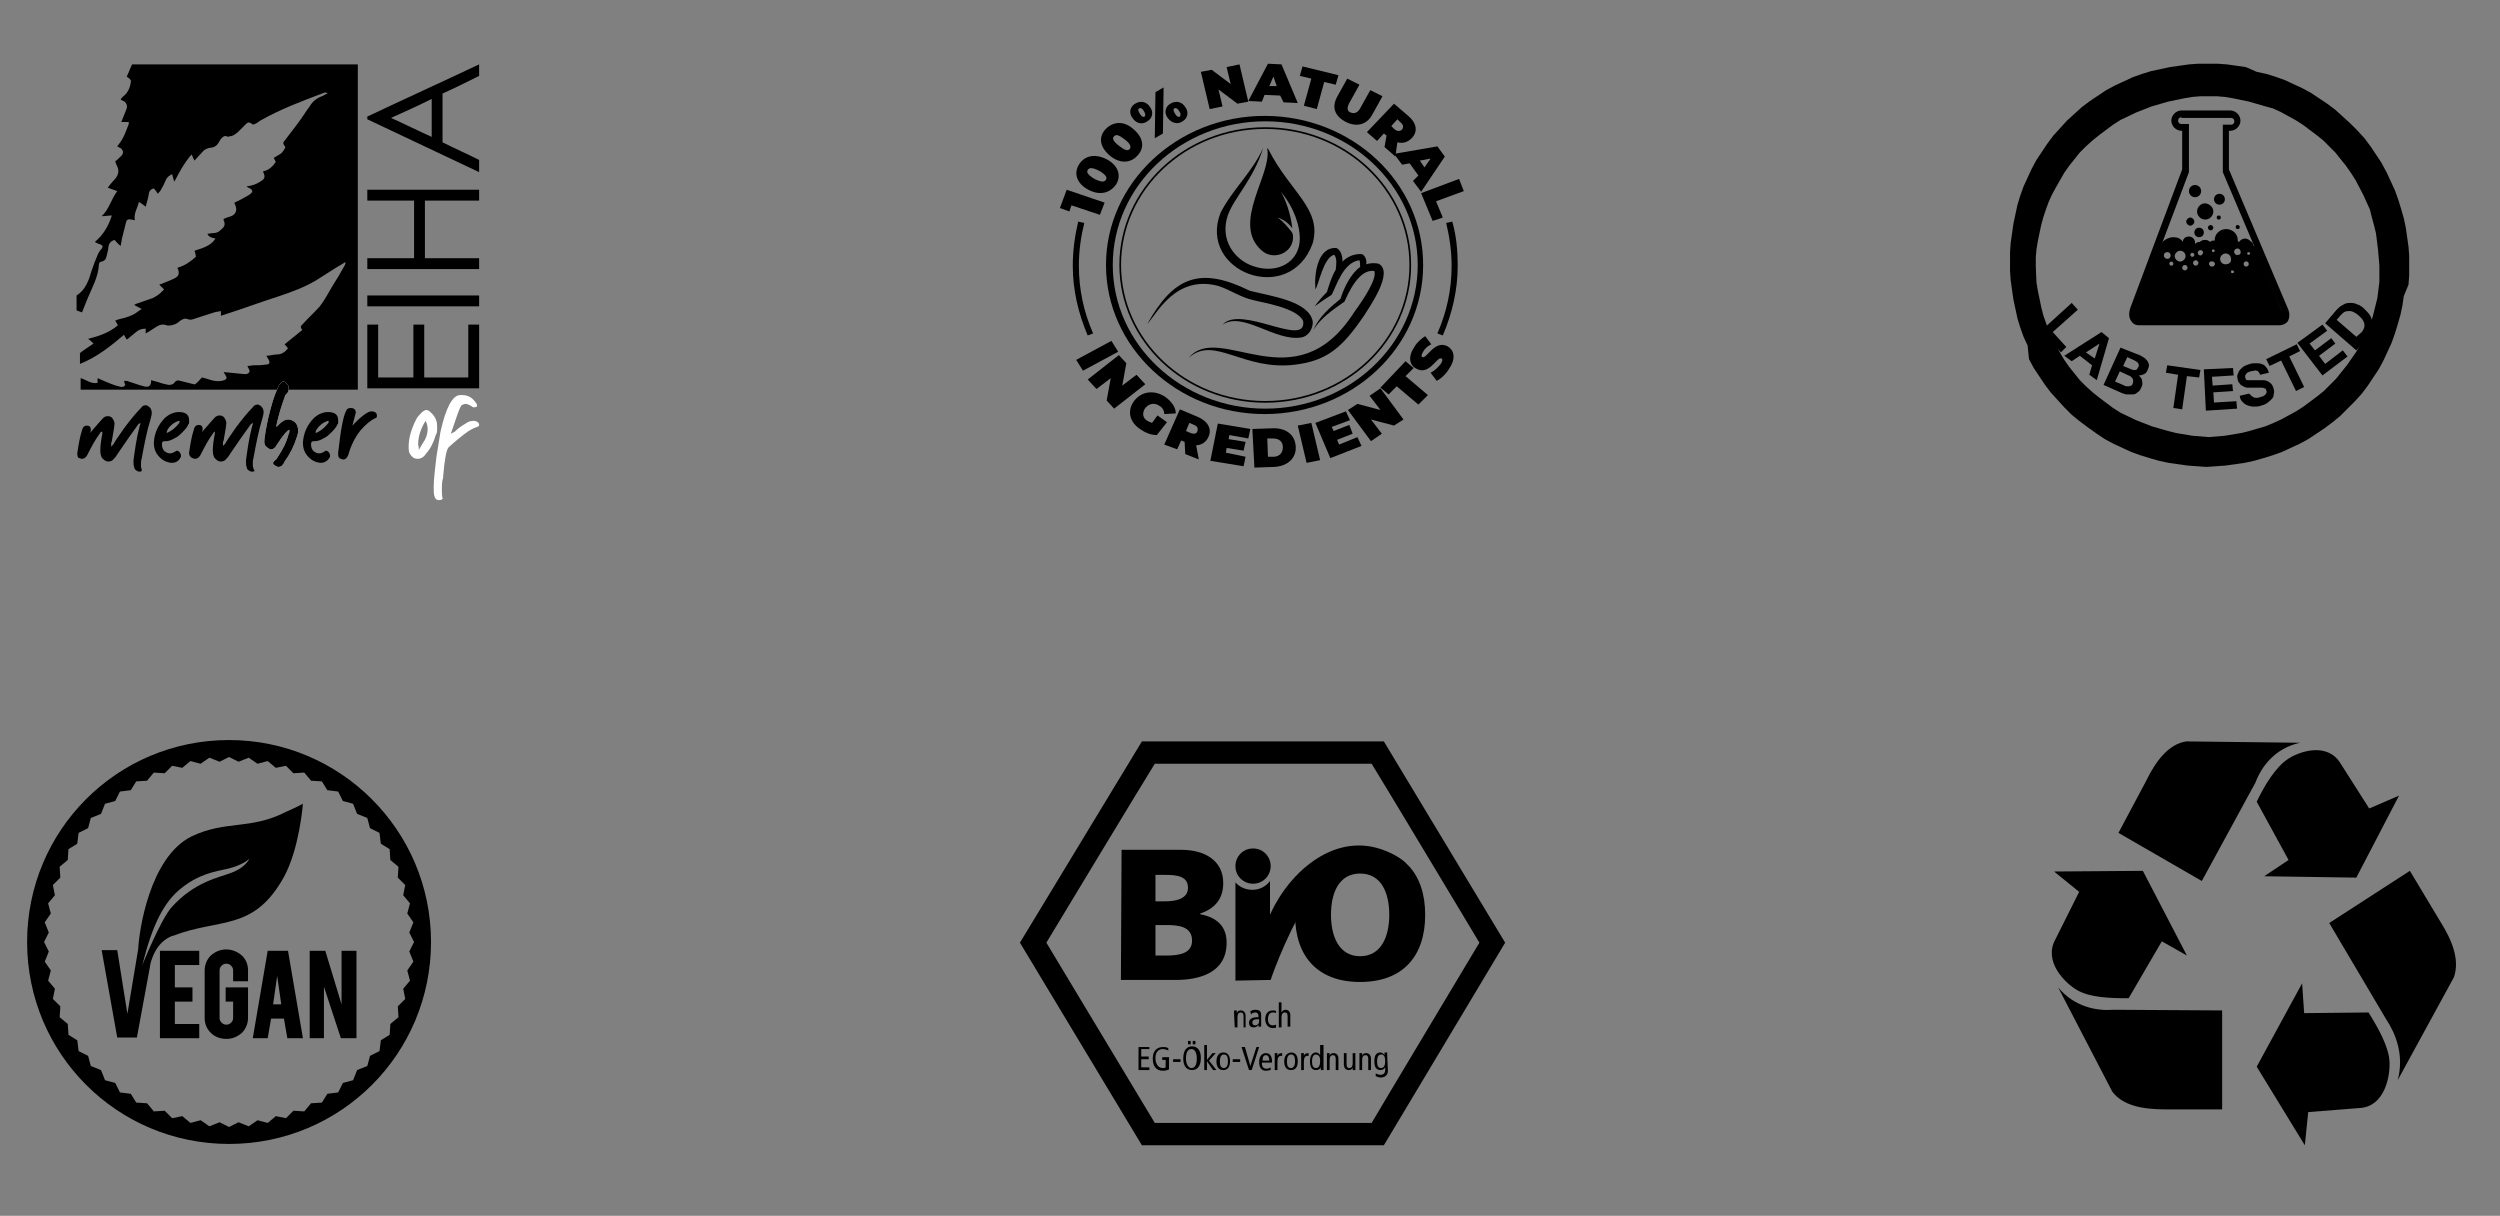<?xml version="1.0" encoding="utf-8"?>
<!-- Generator: Adobe Illustrator 25.0.0, SVG Export Plug-In . SVG Version: 6.00 Build 0)  -->
<svg version="1.1" id="Calque_1" xmlns="http://www.w3.org/2000/svg" xmlns:xlink="http://www.w3.org/1999/xlink" x="0px" y="0px"
	 viewBox="0 0 368.9 179.4" style="enable-background:new 0 0 368.9 179.4;" xml:space="preserve">
<rect x="0" y="0" width="368.9" height="179.4" fill="#808080" stroke="none"/>
<style type="text/css">
	.st0{fill-rule:evenodd;clip-rule:evenodd;}
	.st1{fill:none;}
	.st2{fill:#FFFFFF;}
	.st3{fill:none;stroke:#000000;stroke-width:0.25;stroke-miterlimit:10;}
</style>
<g>
	<path d="M168.5,109.4l-18,29.7l18,29.9h35.7l17.9-29.9l-17.9-29.7H168.5 M202.4,112.7c0.9,1.4,15,24.9,15.9,26.4
		c-0.9,1.5-15.1,25.2-15.9,26.6c-1.7,0-30.3,0-32,0c-0.9-1.5-15.1-25.1-16-26.6c0.9-1.5,15.1-25,16-26.4
		C172,112.7,200.7,112.7,202.4,112.7z"/>
	<path d="M170.5,136.5h1.6c1.8,0,3.8,0.2,3.8,2.3c0,1.9-1.9,2.2-3.8,2.2h-1.6V136.5 M165.4,144.6h8.1c3.4,0,7.5-1,7.5-5.5
		c0-2.3-1.3-3.7-3.9-4.2v-0.1c2.1-0.7,3.4-2.1,3.4-4.5c0-3.3-2.7-4.9-6.2-4.9h-8.8L165.4,144.6L165.4,144.6z M170.5,129.1h1.5
		c1.7,0,3.3,0.2,3.3,1.9c0,1.6-1.7,2-3.4,2h-1.4V129.1z"/>
	<path d="M196.4,135c0-3.3,1.2-6.1,4.3-6.1s4.3,2.8,4.3,6.1c0,3.2-1.2,6.1-4.3,6.1C197.6,141.1,196.4,138.2,196.4,135 M191.1,135
		c0,6.1,3.3,9.9,9.6,9.9s9.6-3.8,9.6-9.9s-3.3-9.9-9.6-9.9S191.1,128.9,191.1,135z"/>
	<path class="st0" d="M187.5,127.8c0,1.4-1.1,2.6-2.6,2.6c-1.4,0-2.6-1.1-2.6-2.6c0-1.4,1.1-2.6,2.6-2.6S187.5,126.4,187.5,127.8"/>
	<path class="st0" d="M187.5,144.6c0.2-0.7,3.2-9,6.5-13c3-3.6,7.7-8,13.5-4.2c0,0-5.5-5.2-12.7-1c-4.6,2.7-6.9,7.4-7.4,8.6v-5
		c-0.6,0.8-1.5,1.3-2.6,1.3c-1,0-1.9-0.4-2.5-1.1v14.5L187.5,144.6"/>
	<path d="M182.1,149.6c0-0.2,0-0.4,0-0.5h0.4v0.4l0,0c0.1-0.3,0.3-0.4,0.6-0.4c0.4,0,0.7,0.3,0.7,0.8v1.7h-0.3V150
		c0-0.4-0.1-0.6-0.4-0.6c-0.3,0-0.5,0.2-0.5,0.7v1.5h-0.4L182.1,149.6"/>
	<path d="M185.8,150.7c0,0.3-0.2,0.6-0.6,0.6c-0.3,0-0.4-0.2-0.4-0.4c0-0.3,0.2-0.5,0.7-0.5c0.1,0,0.2,0,0.3,0V150.7 M184.6,149.7
		c0.1-0.2,0.4-0.3,0.6-0.3c0.2,0,0.3,0,0.4,0.2c0.1,0.1,0.1,0.2,0.1,0.4v0.1h-0.2c-0.9,0-1.2,0.4-1.2,0.8c0,0.5,0.3,0.7,0.7,0.7
		s0.6-0.2,0.7-0.4l0,0v0.3h0.4c0-0.1,0-0.2,0-0.4v-1.3c0-0.4-0.1-0.5-0.2-0.6c-0.1-0.1-0.3-0.2-0.7-0.2c-0.2,0-0.5,0.1-0.7,0.2
		L184.6,149.7z"/>
	<path d="M188.3,149.5c-0.1-0.1-0.3-0.1-0.5-0.1c-0.4,0-0.7,0.3-0.7,1c0,0.6,0.3,0.9,0.7,0.9c0.2,0,0.4-0.1,0.5-0.1v0.4
		c-0.1,0.1-0.3,0.1-0.5,0.1c-0.7,0-1.1-0.6-1.1-1.3c0-0.8,0.4-1.3,1.1-1.3c0.2,0,0.4,0,0.5,0.1V149.5"/>
	<path d="M188.7,147.9h0.4v1.5l0,0c0.1-0.2,0.3-0.4,0.6-0.4c0.4,0,0.7,0.3,0.7,0.8v1.7H190V150c0-0.4-0.1-0.6-0.4-0.6
		c-0.3,0-0.5,0.2-0.5,0.7v1.5h-0.4L188.7,147.9"/>
	<polyline points="168,154.5 169.6,154.5 169.6,154.8 168.4,154.8 168.4,155.9 169.5,155.9 169.5,156.3 168.4,156.3 168.4,157.5 
		169.6,157.5 169.6,157.9 168,157.9 168,154.5 	"/>
	<path d="M172.5,157.8c-0.2,0.1-0.5,0.2-0.9,0.2c-1.1,0-1.5-0.8-1.5-1.8c0-1.1,0.6-1.7,1.5-1.7c0.3,0,0.6,0,0.8,0.2v0.3
		c-0.3-0.1-0.6-0.2-0.8-0.2c-0.6,0-1.1,0.4-1.1,1.3c0,0.9,0.4,1.5,1.1,1.5c0.1,0,0.3,0,0.4-0.1v-1.1h-0.5V156h1V157.8"/>
	<rect x="173.1" y="156.3" width="1.1" height="0.4"/>
	<path d="M176,154.1h0.4v-0.5H176V154.1z M175.3,154.1h0.4v-0.5h-0.4V154.1z M174.6,156.2c0,1.1,0.5,1.7,1.3,1.7s1.3-0.6,1.3-1.8
		c0-1.1-0.5-1.7-1.3-1.7S174.6,155,174.6,156.2z M175,156.2c0-1.1,0.4-1.4,0.8-1.4c0.6,0,0.8,0.7,0.8,1.4c0,1.1-0.4,1.4-0.8,1.4
		C175.3,157.6,175,156.9,175,156.2z"/>
	<polyline points="178.9,155.4 179.4,155.4 178.4,156.5 179.5,157.9 179,157.9 178.1,156.6 178.1,156.6 178.1,157.9 177.7,157.9 
		177.7,154.2 178.1,154.2 178.1,156.4 178.9,155.4 	"/>
	<path d="M180,156.6c0-0.6,0.2-1,0.6-1s0.6,0.3,0.6,1c0,0.6-0.2,1-0.6,1S180,157.3,180,156.6 M179.5,156.6c0,0.8,0.3,1.3,1,1.3
		s1-0.5,1-1.3c0-0.8-0.3-1.3-1-1.3S179.5,155.9,179.5,156.6z"/>
	<rect x="181.9" y="156.3" width="1.1" height="0.4"/>
	<polyline points="183.2,154.5 183.7,154.5 184.5,157.3 184.5,157.3 185.4,154.5 185.8,154.5 184.7,157.9 184.3,157.9 183.2,154.5 	
		"/>
	<path d="M186.3,156.5c0-0.6,0.2-0.8,0.5-0.8s0.5,0.3,0.5,0.8H186.3 M187.7,156.8v-0.2c0-0.7-0.3-1.2-0.9-1.2c-0.6,0-1,0.5-1,1.3
		s0.3,1.3,1,1.3c0.3,0,0.5-0.1,0.7-0.1v-0.4c-0.1,0.1-0.4,0.2-0.6,0.2c-0.5,0-0.7-0.3-0.7-0.9C186.2,156.8,187.7,156.8,187.7,156.8z
		"/>
	<path d="M188.1,155.9c0-0.2,0-0.4,0-0.5h0.4v0.4l0,0c0.1-0.3,0.3-0.4,0.7-0.4v0.4c0,0-0.1,0-0.2,0c-0.3,0-0.5,0.3-0.5,0.8v1.3h-0.4
		V155.9"/>
	<path d="M189.9,156.6c0-0.6,0.2-1,0.6-1s0.6,0.3,0.6,1c0,0.6-0.2,1-0.6,1S189.9,157.3,189.9,156.6 M189.5,156.6
		c0,0.8,0.3,1.3,1,1.3s1-0.5,1-1.3c0-0.8-0.3-1.3-1-1.3C189.8,155.4,189.5,155.9,189.5,156.6z"/>
	<path d="M192,155.9c0-0.2,0-0.4,0-0.5h0.4v0.4l0,0c0.1-0.3,0.3-0.4,0.7-0.4v0.4c0,0-0.1,0-0.2,0c-0.3,0-0.5,0.3-0.5,0.8v1.3H192
		V155.9"/>
	<path d="M194.8,156.6c0,0.6-0.2,1-0.6,1c-0.4,0-0.6-0.3-0.6-1c0-0.6,0.2-1,0.6-1C194.7,155.7,194.8,156,194.8,156.6 M195.2,154.2
		h-0.4v1.5l0,0c-0.2-0.3-0.4-0.4-0.6-0.4c-0.5,0-0.9,0.4-0.9,1.3c0,0.9,0.3,1.3,0.9,1.3c0.4,0,0.6-0.2,0.7-0.4l0,0v0.4h0.4
		c0-0.2,0-0.3,0-0.5v-3.2C195.3,154.2,195.2,154.2,195.2,154.2z"/>
	<path d="M195.8,155.9c0-0.2,0-0.4,0-0.5h0.4v0.4l0,0c0.1-0.3,0.3-0.4,0.6-0.4c0.4,0,0.7,0.3,0.7,0.8v1.7h-0.4v-1.6
		c0-0.4-0.1-0.6-0.4-0.6c-0.3,0-0.5,0.2-0.5,0.7v1.5h-0.4L195.8,155.9"/>
	<path d="M200,157.4c0,0.2,0,0.4,0,0.5h-0.4v-0.4l0,0c-0.1,0.3-0.3,0.4-0.6,0.4c-0.4,0-0.7-0.3-0.7-0.8v-1.7h0.4v1.6
		c0,0.4,0.1,0.6,0.4,0.6c0.3,0,0.5-0.2,0.5-0.7v-1.5h0.4L200,157.4"/>
	<path d="M200.6,155.9c0-0.2,0-0.4,0-0.5h0.4v0.4l0,0c0.1-0.3,0.3-0.4,0.6-0.4c0.4,0,0.7,0.3,0.7,0.8v1.7h-0.4v-1.6
		c0-0.4-0.1-0.6-0.4-0.6c-0.3,0-0.5,0.2-0.5,0.7v1.5h-0.4L200.6,155.9"/>
	<path d="M203.2,156.6c0-0.6,0.2-1,0.6-1c0.4,0,0.6,0.3,0.6,1c0,0.6-0.2,1-0.6,1S203.2,157.3,203.2,156.6 M204.7,155.8
		c0-0.2,0-0.3,0-0.5h-0.4v0.4l0,0c-0.1-0.2-0.4-0.4-0.6-0.4c-0.6,0-0.9,0.4-0.9,1.3c0,0.9,0.3,1.3,0.9,1.3c0.3,0,0.5-0.1,0.7-0.4
		l0,0v0.4c0,0.4-0.2,0.7-0.7,0.7c-0.2,0-0.5-0.1-0.7-0.2v0.4c0.2,0.1,0.5,0.2,0.7,0.2c0.6,0,1.1-0.3,1.1-1L204.7,155.8L204.7,155.8z
		"/>
</g>
<g>
	<g>
		<path d="M39.5,140.3l-2.2,12.9h2.2l0.5-2.9h1.9l0.5,2.9h2.3l-2.2-12.9C42.5,140.3,39.5,140.3,39.5,140.3z M40.3,148.2l0.6-4.2
			l0.6,4.2H40.3z"/>
		<path d="M28.3,123.4c-6.3,3.1-7.8,14.2-7.9,16.6l-1.6,9.6l-1.5-9.4H15l2.3,12.9h2.9l1.9-10.3l0,0l0.1-0.6c0.3-1.1,1-3.2,3.2-4.1
			c0,0,0,0,0.1,0l0,0c7-2.7,11.9-0.6,16.4-8.7c2.3-4.2,2.8-10.8,2.8-10.8s-0.7,0.4-2.5,1.2C36.9,122.5,33.4,121,28.3,123.4z
			 M34.1,128.8c-1.8,0.7-5.4,1.3-8.8,5.1c-1.6,1.8-4.3,8.5-4.3,8.5c1.5-6,3.2-9.3,5.7-11.3c3.2-2.6,6.2-2.6,7.6-3.1
			c1.9-0.6,2.5-1.3,2.5-1.3S36.3,128,34.1,128.8z"/>
		<path d="M33.4,140.1c-0.9,0-1.6,0.3-2.3,0.9c-0.6,0.6-0.9,1.4-0.9,2.2v7c0,0.9,0.3,1.6,0.9,2.2c0.6,0.6,1.4,0.9,2.3,0.9
			s1.6-0.3,2.3-0.9c0.6-0.6,0.9-1.4,0.9-2.2v-4.5h-3.3v2.1h1.1v2.4c0,0.3-0.1,0.5-0.3,0.7c-0.2,0.2-0.4,0.3-0.7,0.3
			c-0.3,0-0.5-0.1-0.7-0.3c-0.2-0.2-0.3-0.4-0.3-0.7v-7c0-0.3,0.1-0.5,0.3-0.7c0.2-0.2,0.4-0.3,0.7-0.3c0.3,0,0.5,0.1,0.7,0.3
			s0.3,0.4,0.3,0.7v1.6h2.2v-1.6c0-0.9-0.3-1.6-0.9-2.2C35,140.4,34.2,140.1,33.4,140.1z"/>
		<path d="M33.8,109.2C17.3,109.2,4,122.5,4,139s13.3,29.8,29.8,29.8s29.8-13.3,29.8-29.8S50.2,109.2,33.8,109.2z M60.5,144.7
			l-1,1.2l0.3,1.5l-1.1,1.1l0.1,1.6l-1.2,1l-0.1,1.6l-1.3,0.8l-0.2,1.6l-1.4,0.7l-0.4,1.5l-1.5,0.6l-0.6,1.5l-1.5,0.4l-0.7,1.4
			l-1.6,0.2l-0.8,1.3l-1.6,0.1l-1,1.2l-1.6-0.1l-1.1,1.1l-1.5-0.3l-1.2,1l-1.5-0.4l-1.3,0.9l-1.5-0.6l-1.4,0.7l-1.4-0.7l-1.5,0.6
			l-1.3-0.9l-1.5,0.4l-1.2-1l-1.5,0.3l-1.1-1.1l-1.6,0.1l-1-1.2l-1.6-0.1l-0.8-1.3l-1.6-0.2l-0.7-1.4l-1.5-0.4l-0.6-1.5l-1.5-0.6
			l-0.4-1.5l-1.4-0.7l-0.2-1.6l-1.3-0.8l-0.1-1.6l-1.2-1l0.1-1.6l-1.1-1.1l0.3-1.5l-1-1.2l0.4-1.5l-0.9-1.3l0.6-1.5L6.5,139l0.7-1.4
			l-0.6-1.5l0.9-1.3l-0.4-1.5l1-1.2l-0.3-1.5l1.1-1.1l-0.1-1.6l1.2-1l0.1-1.6l1.3-0.8l0.2-1.6l1.4-0.7l0.4-1.5l1.5-0.6l0.6-1.5
			l1.5-0.4l0.7-1.4l1.6-0.2l0.8-1.3l1.6-0.1l1-1.2l1.6,0.1l1.1-1.1l1.5,0.3l1.2-1l1.5,0.4l1.3-0.9l1.5,0.6l1.4-0.7l1.4,0.7l1.5-0.6
			l1.3,0.9l1.5-0.4l1.2,1l1.5-0.3l1.1,1.1l1.6-0.1l1,1.2l1.6,0.1l0.8,1.3l1.6,0.2l0.7,1.4l1.5,0.4l0.6,1.5l1.5,0.6l0.4,1.5l1.4,0.7
			l0.2,1.6l1.3,0.8l0.1,1.6l1.2,1l-0.1,1.6l1.1,1.1l-0.3,1.5l1,1.2l-0.4,1.5l0.9,1.3l-0.6,1.5l0.7,1.4l-0.7,1.4l0.6,1.5l-0.9,1.3
			L60.5,144.7z"/>
		<polygon points="23.6,153.2 29.4,153.2 29.4,151.1 25.8,151.1 25.8,147.8 28.4,147.8 28.4,145.7 25.8,145.7 25.8,142.4 
			29.4,142.4 29.4,140.3 23.6,140.3 		"/>
		<polygon points="50.4,148.2 48,140.3 45.7,140.3 45.7,153.2 47.8,153.2 47.8,145.6 50.3,153.2 52.6,153.2 52.6,140.3 50.4,140.3 
					"/>
	</g>
</g>
<g>
	<rect x="9.1" y="7.2" class="st1" width="64" height="67"/>
	<path d="M19.5,9.5c-0.3,0.6-0.5,1.2-0.8,1.8c0.1,0.1,0.3,0.2,0.4,0.3c0.1,0.1,0.3,0.3,0.2,0.5c-0.1,0.8-0.4,1.6-1.2,2.2
		c-0.1,0.1-0.2,0.2-0.3,0.4c0.2,0.1,0.4,0.2,0.6,0.3c0.3,0.3,0.4,0.6,0.3,1c-0.3,0.7-0.5,1.3-0.8,2c0.4,0,0.7,0,1.1,0
		c0,0.1,0,0.2,0,0.3c-0.4,1-0.7,2-1.4,2.9c-0.1,0.1-0.2,0.3-0.3,0.4c0.2,0.1,0.3,0.2,0.4,0.2c0.5,0.3,0.6,0.8,0.2,1.2
		c-0.3,0.3-0.6,0.6-0.9,0.8c0.1,0.4,0.3,0.7,0.4,1c0.2,0.7-0.1,1.3-0.6,1.8c-0.3,0.3-0.6,0.7-0.9,1.1c0.5,0.2,0.9,0.3,1.4,0.5
		c-0.9,1.2-1.2,2.7-2.3,3.7c0.6,0,1-0.1,1.5-0.1c-0.5,1.6-1.3,2.9-2.5,3.9c0.3,0.2,0.6,0.3,0.9,0.4c0.3,0.2,0.3,0.3,0.1,0.6
		c-0.2,0.2-0.4,0.5-0.5,0.7c-0.4,0.9-0.7,1.7-1,2.6c-0.4,1.4-0.9,2.8-2.2,3.6c0,0.8,0,1.5,0,2.2c0.3,0.1,0.5,0.2,0.8,0.3
		c0.3-0.7,0.5-1.3,0.8-2c0.7-1.7,1.6-3.2,1.7-5.1c0-0.2,0.2-0.4,0.4-0.4c0.4-0.1,0.6-0.3,0.7-0.7c0.1-0.5,0.3-1,0.3-1.5
		c0.1-0.5,0.3-0.8,0.9-1c0.3,0.3,0.5,0.6,0.9,0.9c0.1-0.4,0.1-0.7,0.2-1.1c0.2-0.8,0.4-1.6,0.6-2.4c0.1-0.4,0.3-0.5,0.8-0.4
		c0.2,0,0.3,0.1,0.5,0.1c-0.2-1,0.4-1.8,0.6-2.7c0.4,0.2,0.7,0.5,1,0.7c0.2-0.7,0.4-1.4,0.5-2.1c0.1-0.3,0.3-0.5,0.7-0.6
		c0.2,0.2,0.4,0.5,0.6,0.8c0.1-0.2,0.3-0.3,0.4-0.5c0.3-0.5,0.6-1.1,0.8-1.6c0.2-0.4,0.5-0.6,0.9-0.8c0.1,0.4,0.2,0.7,0.3,1.1
		c0.1-0.1,0.1-0.2,0.2-0.3c0.6-1.2,1.3-2.4,2.1-3.4c0.1-0.1,0.2-0.2,0.3-0.3c0.1,0.3,0.2,0.5,0.4,0.9c0.4-0.4,0.7-0.8,1.1-1.2
		c0.3-0.4,0.7-0.6,1.2-0.7c0.6,0,1-0.3,1.3-0.8c0.1-0.2,0.2-0.4,0.4-0.6s0.4-0.4,0.7-0.3c0.2,0.1,0.4,0.1,0.5,0
		c0.5,0,0.8-0.3,1.2-0.6c0.4-0.4,0.8-0.8,1.2-1.2c0.3-0.3,0.5-0.3,0.9,0c0.1,0.1,0.3,0.1,0.4,0c0.3-0.1,0.5-0.3,0.8-0.5
		c3-1.7,6.2-2.9,9.4-4.1c0.1-0.1,0.3,0,0.5,0v0.1c-0.3,0.1-0.5,0.3-0.8,0.4c-0.8,0.3-1.4,0.8-1.8,1.5c-0.3,0.4-0.6,0.8-0.9,1.3
		c-0.8,1.2-1.7,2.3-2.6,3.5c-0.5,0.6-0.5,0.6-0.1,1.2c0,0,0,0,0,0.1c-0.2,0.3-0.4,0.7-0.7,0.9c-0.3,0.2-0.7,0.4-1,0.6
		c0.1,0.2,0.2,0.4,0.3,0.6c-0.5,0.7-1,1.2-1.9,1.4c0.4,0.8,0.3,1.1-0.4,1.5c-0.6,0.4-1.2,0.6-2,0.7c0.1,0.1,0.2,0.2,0.3,0.2
		c0.8,0.4,0.6,0.7,0,1.1c-0.7,0.4-1.4,0.8-2.1,1.1V30c0.6,1.1,0.1,1.8-0.8,2c-0.3,0.1-0.6,0.2-0.8,0.3c0,0.1,0,0.2,0,0.2
		c0.3,0.6,0.1,1-0.3,1.3c-0.1,0.1-0.1,0.1-0.2,0.2c-0.3,0.3-0.7,0.4-1.1,0.4c-0.3,0-0.5,0.1-0.8,0.1c0.2,0.5,0.7,0.6,1.2,0.7
		c-0.7,1.1-1.9,1.4-3.1,1.8c0.1,0.3,0.2,0.6,0.2,0.9c-0.8,0.7-1.6,1.3-2.7,1.6c0,0.1,0,0.2,0.1,0.3c0.2,0.7,0,1-0.6,1.3
		c-0.4,0.2-0.9,0.4-1.4,0.6c-0.2,0.1-0.5,0.2-0.8,0.3c0.3,0.3,0.5,0.5,0.7,0.7c-0.1,0.1-0.1,0.2-0.2,0.2c-0.4,0.5-0.9,0.8-1.5,1.1
		c-0.8,0.3-1.5,0.5-2.3,0.8c-0.1,0-0.2,0.1-0.4,0.2c0.4,0.2,0.7,0.4,1.1,0.6c-0.5,0.3-0.8,0.6-1.2,0.8s-0.9,0.4-1.3,0.5
		C18,47,17.5,47.1,17,47.3c0.1,0.2,0.3,0.5,0.4,0.7c-1.3,1.1-2.8,1.6-4.4,2c0.3,0.2,0.5,0.4,0.8,0.7c-0.7,0.5-1.4,0.9-2,1.4
		c0,0.5,0,1.1,0,1.6c2.5-1,4.5-2.6,6.5-4.3c0.1,0.2,0.2,0.4,0.4,0.7c0.2-0.1,0.3-0.2,0.4-0.3c0.4-0.3,0.7-0.6,1.1-0.9
		c0.4-0.3,0.8-0.4,1.3-0.4c0,0.2,0,0.4,0,0.7c0.6-0.3,1.1-0.7,1.6-1s0.9-0.4,1.5-0.2c0.2,0.1,0.5,0,0.7,0c0.5-0.1,0.9-0.3,1.2-0.6
		c0.4-0.3,0.8-0.5,1.2-0.3c0.3,0.1,0.5,0.1,0.8,0c1-0.3,2.1-0.7,3.1-1c0.3-0.1,0.6-0.1,1-0.2c0,0.3,0,0.5,0,0.7
		c0.1,0,0.2-0.1,0.3-0.1c2.8-0.9,5.5-1.9,8.3-2.8c1.8-0.6,3.7-1.3,5.4-2.3c1.3-0.8,2.6-1.7,4-2.5c0.1-0.1,0.2-0.1,0.3-0.2
		c0,0,0,0,0.1,0.1c0,0.1-0.1,0.2-0.1,0.3c-0.6,1.1-1.2,2.1-1.9,3.2c-0.6,1-1.1,2-1.8,2.9c-0.8,0.9-1.7,1.7-2.5,2.6
		c-0.4,0.4-0.4,0.4-0.1,0.9c-0.9,0.7-1.7,1.4-2.6,2.1c0.2,0.2,0.3,0.4,0.5,0.6c-0.4,0.5-0.9,0.9-1.6,0.9c-0.5,0-1.1,0.2-1.6,0.2
		c0.1,0.2,0.2,0.3,0.3,0.5c0.3,0.5,0.2,0.8-0.4,0.8c-0.6,0.1-1.1,0.1-1.7,0.1c-0.3,0-0.6,0.1-1,0.1c0.1,0.2,0.2,0.4,0.3,0.6
		c0.1,0.3-0.1,0.5-0.4,0.6c-0.1,0-0.2,0-0.4,0c-1-0.1-2-0.2-3-0.3c0.1,0.2,0.2,0.3,0.3,0.5c0.2,0.4,0.2,0.5-0.2,0.7
		c-0.6,0.2-1.2,0.2-1.9,0c-0.4-0.1-0.9-0.3-1.4-0.4c-0.3,0.3-0.6,0.7-1,1c-0.1,0-0.2,0-0.2,0c-0.7-0.2-1.3-0.3-2-0.5
		c-0.3-0.1-0.6-0.1-0.8,0.2s-0.5,0.4-0.9,0.4c-0.5-0.1-1-0.2-1.5-0.4c-0.4-0.1-0.7-0.2-1.1-0.3c0,0.1,0,0.1,0,0.1
		c0,0.8-0.4,1-1.1,0.8c-0.8-0.2-1.5-0.5-2.2-0.7c-0.2-0.1-0.4-0.1-0.7-0.1c0.1,0.3,0.1,0.5,0.2,0.6c-0.2,0.3-0.4,0.3-0.6,0.3
		c-0.3-0.1-0.5-0.1-0.8-0.2c-0.9-0.3-1.8-0.7-2.7-1.1c0,0.2,0,0.5,0,0.7c-1,0.2-1.7-0.5-2.5-0.7c0,0.3,0,0.6,0,0.9
		c0,0.3,0,0.5,0,0.8c13.7,0,27.3,0,40.9,0v-48C41.4,9.5,30.4,9.5,19.5,9.5z"/>
	<g>
		<path d="M54.2,39.7c0-0.5,0-1.1,0-1.6c2.3,0,4.6,0,6.9,0c0-2.8,0-5.6,0-8.5c-2.3,0-4.6,0-6.9,0c0-0.6,0-1.1,0-1.6
			c5.5,0,11,0,16.5,0c0,0.5,0,1.1,0,1.6c-2.7,0-5.3,0-8,0c0,2.8,0,5.6,0,8.5c2.7,0,5.3,0,8,0c0,0.6,0,1.1,0,1.6
			C65.2,39.7,59.7,39.7,54.2,39.7z"/>
		<path d="M65.3,13.8c0,2.4,0,4.8,0,7.2c1.8,0.9,3.6,1.7,5.4,2.6c0,0.6,0,1.2,0,1.8c-5.5-2.6-11-5.2-16.5-7.8c0-0.1,0-0.3,0-0.4
			c5.5-2.6,11-5.1,16.5-7.7c0,0.6,0,1.2,0,1.7C68.9,12.1,67.1,13,65.3,13.8z M63.7,14.6c-2,1-4,1.9-6,2.8l0,0c2,0.9,4,1.9,6,2.8
			C63.7,18.4,63.7,16.5,63.7,14.6z"/>
		<path d="M54.2,57.3c0-3.1,0-6.3,0-9.4c0.5,0,1,0,1.6,0c0,2.6,0,5.2,0,7.8c1.7,0,3.5,0,5.2,0c0-2.6,0-5.2,0-7.8c0.5,0,1.1,0,1.6,0
			c0,2.6,0,5.2,0,7.8c2.2,0,4.4,0,6.5,0c0-2.6,0-5.2,0-7.8c0.5,0,1.1,0,1.6,0c0,3.1,0,6.2,0,9.4C65.2,57.3,59.7,57.3,54.2,57.3z"/>
		<path d="M54.2,43.6c5.5,0,11,0,16.5,0c0,0.5,0,1.1,0,1.6c-5.5,0-11,0-16.5,0C54.2,44.6,54.2,44.1,54.2,43.6z"/>
	</g>
	<path d="M20.6,69.6c-0.2,0-0.4-0.1-0.5-0.2c-0.2-0.1-0.3-0.3-0.3-0.5c-0.1-0.2-0.1-0.4-0.1-0.6c0-0.1,0-0.3,0-0.4
		c0.2-1.4,0.4-3.1,0.9-5c0-0.1,0.1-0.2,0.1-0.3v-0.2c-0.2,0.1-0.4,0.3-0.5,0.5c-0.6,0.8-1.5,2.1-2.8,4c-0.2,0.3-0.3,0.5-0.5,0.7
		l-0.1,0.1c-0.2,0.3-0.5,0.4-0.8,0.4s-0.5-0.1-0.7-0.3c-0.3-0.2-0.5-0.6-0.5-1.3c0-0.7,0.1-1.5,0.3-2.5v-0.2c0-0.1,0-0.1-0.1-0.1
		s-0.2,0.1-0.3,0.3c-0.6,0.8-1.2,1.9-1.8,3.1c-0.2,0.4-0.5,0.6-0.8,0.6c-0.2,0-0.4-0.1-0.6-0.2c0-0.1-0.1-0.3-0.1-0.5v-0.1
		c0.2-1.4,0.4-2.5,0.7-3.4c0.1-0.5,0.4-0.7,0.7-0.7c0.4,0,0.6,0.2,0.6,0.6c0,0.1,0,0.3-0.1,0.5l0.4-0.5c0.8-0.9,1.3-1.5,1.5-1.7
		s0.5-0.3,0.7-0.3c0.4,0,0.7,0.2,0.9,0.7c0,0.1,0.1,0.2,0.1,0.4s-0.1,1-0.4,2.6c-0.1,0.2-0.1,0.3-0.1,0.5v0.3
		c0.1-0.1,0.2-0.2,0.3-0.3c0.1-0.2,0.6-1,1.6-2.4c0.9-1.2,1.7-2.2,2.5-3c0.2-0.3,0.4-0.4,0.7-0.4c0.1,0,0.2,0,0.3,0.1
		c0.4,0.2,0.6,0.6,0.6,1c0,0.3-0.1,0.6-0.2,1c-0.5,1.6-0.9,3.6-1.3,5.8c-0.1,0.3-0.1,0.5-0.1,0.9c0,0.2,0,0.4,0.1,0.6v0.1
		C21,69.5,20.8,69.6,20.6,69.6z"/>
	<path d="M25.3,68.3c-0.9-0.1-1.6-0.5-2.2-1.4c-0.3-0.5-0.4-1-0.4-1.6c0.1-1.4,0.6-2.6,1.7-3.7c0.6-0.5,1.3-0.8,2-0.8
		c1,0,1.5,0.4,1.5,1.2c0,0.2,0,0.3,0,0.4s0,0.1-0.1,0.2c-0.1,0.3-0.4,0.7-0.8,1.1c-0.4,0.4-0.8,0.8-1.3,1c-0.5,0.3-0.9,0.4-1.2,0.4
		s-0.4,0-0.5,0.1s-0.1,0.2-0.1,0.4c0,0.4,0.1,0.7,0.4,1c0.3,0.2,0.5,0.3,0.8,0.3c0.2,0,0.5-0.1,0.8-0.3c0.1,0,0.1-0.1,0.2-0.1
		c0.1,0,0.3,0.1,0.4,0.2c0.1,0.2,0.2,0.3,0.2,0.5v0.2C26.4,68,26,68.3,25.3,68.3z M24.6,63.9L24.6,63.9c0.7-0.3,1.2-0.7,1.7-1.3
		c0.1-0.1,0.2-0.2,0.2-0.4c0-0.1,0-0.1-0.1-0.1s-0.3,0.1-0.5,0.2c-0.4,0.2-0.6,0.4-0.9,0.7C24.7,63.4,24.6,63.6,24.6,63.9L24.6,63.9
		z"/>
	<path d="M37.2,69.6c-0.2,0-0.4-0.1-0.5-0.2c-0.2-0.1-0.3-0.3-0.3-0.5c-0.1-0.2-0.1-0.4-0.1-0.6c0-0.1,0-0.3,0-0.4
		c0.2-1.4,0.4-3.1,0.9-5c0-0.1,0.1-0.2,0.1-0.3v-0.2c-0.2,0.1-0.4,0.3-0.5,0.5c-0.6,0.8-1.5,2.1-2.8,4c-0.2,0.3-0.3,0.5-0.5,0.7
		l-0.1,0.1c-0.2,0.3-0.5,0.4-0.8,0.4s-0.5-0.1-0.7-0.3c-0.3-0.2-0.5-0.6-0.5-1.3c0-0.7,0.1-1.5,0.3-2.5v-0.2c0-0.1,0-0.1,0-0.1
		c-0.1,0-0.2,0.1-0.3,0.3c-0.6,0.8-1.2,1.9-1.8,3.1c-0.2,0.4-0.5,0.6-0.8,0.6c-0.2,0-0.4-0.1-0.6-0.2c-0.2-0.2-0.3-0.4-0.3-0.6v-0.1
		c0.2-1.4,0.4-2.5,0.7-3.4c0.1-0.5,0.4-0.7,0.7-0.7c0.4,0,0.6,0.2,0.6,0.6c0,0.1,0,0.3-0.1,0.5l0.4-0.5c0.8-0.9,1.3-1.5,1.5-1.7
		s0.5-0.3,0.7-0.3c0.4,0,0.7,0.2,0.9,0.7c0,0.1,0.1,0.2,0.1,0.4s-0.1,1-0.4,2.6c-0.1,0.1-0.1,0.3-0.1,0.5v0.3
		c0.1-0.1,0.2-0.2,0.3-0.3c0.1-0.2,0.6-1,1.6-2.4c0.9-1.2,1.7-2.2,2.5-3c0.2-0.3,0.4-0.4,0.7-0.4c0.1,0,0.2,0,0.3,0.1
		c0.4,0.2,0.6,0.6,0.6,1c0,0.3-0.1,0.6-0.2,1c-0.5,1.6-0.9,3.6-1.3,5.8c-0.1,0.3-0.1,0.5-0.1,0.9c0,0.2,0,0.4,0.1,0.6v0.1
		C37.7,69.5,37.5,69.6,37.2,69.6z"/>
	<path d="M47.3,68.3c-0.9-0.1-1.6-0.5-2.2-1.4c-0.3-0.5-0.4-1-0.4-1.6c0.1-1.4,0.6-2.6,1.7-3.7c0.6-0.5,1.3-0.8,2-0.8
		c1,0,1.5,0.4,1.5,1.2c0,0.2,0,0.3,0,0.4c0,0.1,0,0.1-0.1,0.2c-0.1,0.3-0.4,0.7-0.8,1.1c-0.4,0.4-0.8,0.8-1.3,1
		c-0.5,0.3-0.9,0.4-1.2,0.4c-0.3,0-0.4,0-0.5,0.1s-0.1,0.2-0.1,0.4c0,0.4,0.1,0.7,0.4,1c0.3,0.2,0.5,0.3,0.8,0.3s0.5-0.1,0.8-0.3
		c0.1,0,0.1-0.1,0.2-0.1s0.3,0.1,0.4,0.2c0.1,0.2,0.2,0.3,0.2,0.5v0.2C48.4,68,47.9,68.3,47.3,68.3z M46.6,63.9L46.6,63.9
		c0.7-0.3,1.2-0.7,1.7-1.3c0.1-0.1,0.2-0.2,0.2-0.4c0-0.1,0-0.1-0.1-0.1s-0.3,0.1-0.5,0.2c-0.4,0.2-0.6,0.4-0.9,0.7
		C46.7,63.4,46.5,63.6,46.6,63.9C46.5,63.9,46.5,63.9,46.6,63.9z"/>
	<path d="M50.6,67.8L50.6,67.8c-0.5-0.1-0.7-0.3-0.7-0.7v-0.3c0.4-3.6,0.8-5.7,1.3-6.4c0.1-0.1,0.3-0.2,0.5-0.2
		c0.5,0,0.8,0.2,0.8,0.7L52,62.8c1.3-1.4,2.3-2.1,2.8-2.1c0.6,0,0.9,0.3,0.8,0.8c0,0.1-0.1,0.2-0.2,0.2c-0.7,0.3-1.4,0.9-2.2,1.8
		c-0.8,1-1.4,2.2-1.8,3.6C51.2,67.6,51,67.8,50.6,67.8z"/>
	<path class="st2" d="M61.6,67.7c-0.5,0-0.9-0.3-1.2-0.9c-0.1-0.3-0.1-0.6-0.1-0.9c0-1.3,0.4-2.6,1.1-4c0.2-0.4,0.5-0.7,0.8-1
		c0.2-0.2,0.5-0.4,0.7-0.4s0.4,0.1,0.6,0.3c0.7,0.6,1,1.3,1,2v0.5c0,0.3,0,0.6-0.2,0.9c-0.3,1-0.7,1.9-1.4,2.7
		C62.5,67.5,62.1,67.7,61.6,67.7z M61.8,66.4c0.1-0.2,0.4-0.7,0.9-1.5c0.3-0.6,0.4-1.1,0.4-1.6c0-0.4-0.1-0.8-0.3-1.2
		c-0.7,1.1-1.1,2.3-1.1,3.5C61.8,65.9,61.8,66.2,61.8,66.4z"/>
	<path class="st2" d="M64.8,73.8c-0.4,0-0.6-0.2-0.7-0.6C64,72.9,64,72.5,64,71.8c0-1.1,0.2-2.6,0.4-4.4c0.3-1.8,0.5-3.1,0.6-3.7
		c0.8-3.6,1.8-5.4,2.9-5.4h0.3c0.9,0,1.5,0.4,2,1.1c0.1,0.1,0.2,0.3,0.2,0.4c0,0.2-0.1,0.3-0.4,0.3c-0.1,0-0.2,0-0.2,0
		c-0.4-0.3-0.8-0.5-1.1-0.5c-0.2,0-0.4,0.1-0.6,0.2c-0.3,0.4-0.7,1.6-1.3,3.4c-0.1,0.3-0.2,0.6-0.3,0.8c0.2-0.1,0.4-0.2,0.6-0.3
		c0.4-0.4,0.9-0.8,1.6-1.2c0.4-0.3,0.8-0.4,1.2-0.4c0.3,0,0.5,0.1,0.7,0.3c0.1,0.1,0.1,0.2,0.1,0.3c0,0.2-0.1,0.2-0.3,0.3
		c-0.3,0.1-0.8,0.3-1.4,0.7c-0.7,0.5-1.7,1.3-2.8,2.3c-0.3,0.3-0.6,1.7-0.8,4.2c0,0.2,0,0.4-0.1,0.6c-0.1,0.5-0.1,1-0.1,1.5
		c0,0.4,0,0.8,0.1,1.2C65.4,73.6,65.2,73.8,64.8,73.8z"/>
	<path class="st2" d="M41.1,68.9c-0.2,0-0.3-0.1-0.5-0.2s-0.3-0.2-0.3-0.4c0-0.1,0.1-0.2,0.3-0.4c0.2-0.1,0.3-0.3,0.4-0.5
		c0.7-1,1.3-2.2,1.6-3.4c0.1-0.1,0.1-0.3,0.1-0.4v-0.2c-0.1,0.1-0.2,0.1-0.3,0.2l-0.3,0.3c-0.5,0.6-0.9,1.2-1.3,1.8
		c-0.2,0.4-0.5,0.6-0.8,0.6c-0.1,0-0.2,0-0.3-0.1c-0.4-0.2-0.7-0.5-0.7-1c0-0.4,0.1-0.9,0.2-1.6c0.2-1.2,0.5-2.5,0.9-3.9
		c0.3-1.1,0.7-2.1,1.1-2.9c0.2-0.3,0.4-0.5,0.6-0.5c0.2,0,0.3,0.1,0.5,0.3c0.2,0.1,0.3,0.4,0.3,0.8c0,0.3-0.1,0.5-0.3,0.7
		c-0.1,0.1-0.1,0.1-0.2,0.2L42,58.6c-0.5,1.4-0.9,2.7-1.2,4.1V63l0.4-0.4c0.5-0.5,0.9-0.7,1.3-0.7c0.3,0,0.6,0.1,0.9,0.3
		c0.4,0.3,0.6,0.8,0.6,1.4c0,0.3-0.1,0.6-0.2,0.9c-0.4,1.3-1,2.5-1.8,3.6C41.8,68.6,41.5,68.9,41.1,68.9z"/>
	<path d="M41.1,68.9c-0.2,0-0.3-0.1-0.5-0.2s-0.3-0.2-0.3-0.4c0-0.1,0.1-0.2,0.3-0.4c0.2-0.1,0.3-0.3,0.4-0.5c0.7-1,1.3-2.2,1.6-3.4
		c0.1-0.1,0.1-0.3,0.1-0.4v-0.2c-0.1,0.1-0.2,0.1-0.3,0.2l-0.3,0.3c-0.5,0.6-0.9,1.2-1.3,1.8c-0.2,0.4-0.5,0.6-0.8,0.6
		c-0.1,0-0.2,0-0.3-0.1c-0.4-0.2-0.7-0.5-0.7-1c0-0.4,0.1-0.9,0.2-1.6c0.2-1.2,0.5-2.5,0.9-3.9c0.3-1.1,0.7-2.1,1.1-2.9
		c0.2-0.3,0.4-0.5,0.6-0.5c0.2,0,0.3,0.1,0.5,0.3c0.2,0.1,0.3,0.4,0.3,0.8c0,0.3-0.1,0.5-0.3,0.7c-0.1,0.1-0.1,0.1-0.2,0.2L42,58.6
		c-0.5,1.4-0.9,2.7-1.2,4.1V63l0.4-0.4c0.5-0.5,0.9-0.7,1.3-0.7c0.3,0,0.6,0.1,0.9,0.3c0.4,0.3,0.6,0.8,0.6,1.4
		c0,0.3-0.1,0.6-0.2,0.9c-0.4,1.3-1,2.5-1.8,3.6C41.8,68.6,41.5,68.9,41.1,68.9z"/>
</g>
<g>
	<path d="M303.1,128.6l3.7,3l-3.5,7c-1.8,3.2,1.3,6.4,3.2,7.5c1.9,1.1,4.8,1.2,7.6,1.2l4.9-8.4l3.7,2.1l-6.5-12.5L303.1,128.6z
		 M303.7,145.7l8,15.4c1.6,2.1,4.6,2.6,7.8,2.6h8.4v-14.6l-16-0.1C309.4,149.2,306.1,148.6,303.7,145.7z M354,117.4l-4.4,1.9
		l-4.2-6.6c-1.9-3.2-6-1.9-7.8-0.7s-3.4,3.8-4.6,6.3l4.7,8.6l-3.6,2.4l13.6,0.2L354,117.4z M339.4,109.6l-16.8-0.2
		c-2.6,0.4-4.5,2.9-5.9,5.8l-4.1,7.7l12.3,7.1l7.9-14.5C333.7,113.1,335.7,110.4,339.4,109.6z M340.1,169l0.5-4.9l7.6-0.6
		c3.6-0.2,4.5-4.5,4.4-6.8c-0.1-2.2-1.6-4.9-3.1-7.3l-9.5,0.1l-0.3-4.4l-6.7,12.3L340.1,169z M353.8,159.4l8.3-15.2
		c0.9-2.6-0.3-5.5-2-8.2l-4.5-7.5l-11.9,7.7l8.4,14.2C353.5,152.5,354.8,155.7,353.8,159.4z"/>
</g>
<g>
	<g>
		<path d="M210,39.1c0-12.2-10.5-22-23.4-22s-23.4,9.9-23.4,22s10.5,22,23.4,22S210,51.3,210,39.1z M186.7,60.3
			c-12.4,0-22.5-9.5-22.5-21.2s10.1-21.2,22.5-21.2s22.5,9.5,22.5,21.2S199.1,60.3,186.7,60.3z"/>
	</g>
	<g>
		<ellipse class="st3" cx="186.7" cy="39.1" rx="21.4" ry="20.2"/>
	</g>
	<g>
		<g>
			<g>
				<path d="M157.4,28l5.6,1.9l-0.7,1.8l-4.2-1.4l-0.3,0.9l-1.4-0.5L157.4,28z"/>
			</g>
			<g>
				<path d="M160.6,28c-1.7-0.9-2.2-2.4-1.4-3.7c0.8-1.3,2.3-1.7,4.1-0.8c1.7,0.9,2.2,2.4,1.4,3.7C163.8,28.5,162.3,28.9,160.6,28z
					 M162.2,25.2c-1-0.5-1.5-0.5-1.7-0.1c-0.2,0.3,0,0.7,1,1.3c1,0.5,1.5,0.5,1.7,0.1C163.4,26.2,163.2,25.8,162.2,25.2z"/>
			</g>
			<g>
				<path d="M163.7,22.9c-1.5-1.3-1.6-2.8-0.5-3.9s2.7-1.2,4.1,0.1c1.5,1.3,1.6,2.8,0.5,3.9C166.8,24.1,165.2,24.2,163.7,22.9z
					 M166,20.6c-0.9-0.7-1.3-0.8-1.6-0.5s-0.2,0.7,0.7,1.4c0.9,0.7,1.3,0.8,1.6,0.5C166.9,21.7,166.9,21.3,166,20.6z"/>
			</g>
			<g>
				<path d="M167.1,17.4c-0.6-0.8-0.3-1.7,0.4-2.1c0.8-0.5,1.7-0.3,2.2,0.5c0.6,0.8,0.3,1.7-0.4,2.1
					C168.6,18.4,167.7,18.3,167.1,17.4z M168.8,16.4c-0.3-0.5-0.6-0.5-0.7-0.4c-0.2,0.1-0.2,0.3,0.1,0.8s0.6,0.5,0.7,0.4
					C169,17.1,169.1,16.9,168.8,16.4z M170.5,13.6l1.2-0.7l-0.1,6.8l-1.2,0.7L170.5,13.6z M172.3,17.4c-0.6-0.8-0.3-1.7,0.4-2.1
					c0.8-0.5,1.7-0.3,2.2,0.5c0.6,0.8,0.3,1.7-0.4,2.1C173.8,18.4,172.9,18.2,172.3,17.4z M174,16.4c-0.3-0.5-0.6-0.5-0.7-0.4
					c-0.2,0.1-0.2,0.3,0.1,0.8s0.6,0.5,0.7,0.4C174.2,17.1,174.3,16.8,174,16.4z"/>
			</g>
			<g>
				<path d="M182.9,9.5l1.3,5.5l-1.6,0.3l-2.8-2.1l0.6,2.5l-1.9,0.4l-1.3-5.5l1.6-0.3l2.8,2.1L181,9.9L182.9,9.5z"/>
			</g>
			<g>
				<path d="M188.9,14.1l-2.3-0.1l-0.4,1l-2-0.1l2.9-5.5l2,0.1l2.4,5.7l-2.1-0.1L188.9,14.1z M188.4,12.7l-0.5-1.4l-0.6,1.4H188.4z"
					/>
			</g>
			<g>
				<path d="M193.5,11.6l-1.7-0.4l0.4-1.4l5.3,1.3l-0.4,1.4l-1.7-0.4l-1.1,4l-1.9-0.5L193.5,11.6z"/>
			</g>
			<g>
				<path d="M197.3,14.3l1.5-2.7l1.8,0.9l-1.5,2.7c-0.4,0.8-0.3,1.2,0.2,1.4s1,0.1,1.4-0.6l1.5-2.7l1.8,0.9l-1.5,2.7
					c-0.8,1.5-2.3,1.9-3.9,1.1C196.9,17.1,196.5,15.8,197.3,14.3z"/>
			</g>
			<g>
				<path d="M204.6,20l-0.4-0.3l-1,1.1l-1.5-1.3l4-4.2l2.1,1.8c1.2,1,1.5,2.3,0.5,3.3c-0.6,0.6-1.3,0.8-2.1,0.6l-0.3,2.1l-1.6-1.4
					L204.6,20z M206.7,18.1l-0.5-0.5l-0.9,1l0.5,0.5c0.4,0.3,0.8,0.3,1.1,0C207.1,18.8,207.1,18.4,206.7,18.1z"/>
			</g>
			<g>
				<path d="M209.3,25.9l-1.3-1.8l-1.1,0.2l-1.2-1.6l6.4-1.1l1.1,1.5l-3.5,5.2l-1.2-1.6L209.3,25.9z M210.2,24.7l0.9-1.3l-1.6,0.3
					L210.2,24.7z"/>
			</g>
			<g>
				<path d="M215.3,26.4l0.7,1.8l-4.1,1.5l1,2.4l-1.5,0.5l-1.7-4.1L215.3,26.4z"/>
			</g>
		</g>
		<g>
			<g>
				<path d="M164,50.3l1,1.6l-5.2,2.8l-1-1.6L164,50.3z"/>
			</g>
			<g>
				<path d="M169,56.7l-4.6,3.6l-1.1-1.2l0.6-3.3l-2.1,1.6l-1.3-1.4l4.6-3.6l1.1,1.2l-0.6,3.3l2.1-1.6L169,56.7z"/>
			</g>
			<g>
				<path d="M170.8,61.3l1.4,1l-1.5,1.9c-0.9,0-1.8-0.4-2.5-0.9c-1.6-1.1-1.9-2.8-0.8-4.2c1.1-1.4,3-1.6,4.6-0.5
					c0.9,0.7,1.5,1.5,1.5,2.4l-1.7,0.1c0-0.5-0.3-1-0.7-1.2c-0.7-0.5-1.5-0.4-2.1,0.3c-0.5,0.7-0.4,1.5,0.3,1.9
					c0.2,0.1,0.4,0.2,0.7,0.3L170.8,61.3z"/>
			</g>
			<g>
				<path d="M174.8,65.2l-0.5-0.2l-0.6,1.3l-1.9-0.7l2.3-5.2l2.6,1.1c1.5,0.6,2.2,1.8,1.6,3c-0.3,0.7-1,1.2-1.8,1.2l0.4,2.1l-2-0.8
					L174.8,65.2z M176.2,62.7l-0.7-0.3l-0.5,1.2l0.7,0.3c0.5,0.2,0.9,0.1,1-0.3C176.8,63.2,176.7,62.9,176.2,62.7z"/>
			</g>
			<g>
				<path d="M183.8,67.4l-0.3,1.4l-4.9-0.8l1.1-5.5l4.8,0.8l-0.3,1.4l-2.8-0.5l-0.1,0.6l2.5,0.4l-0.3,1.3l-2.5-0.4l-0.1,0.7
					L183.8,67.4z"/>
			</g>
			<g>
				<path d="M184.8,63.3l2.9-0.1c2-0.1,3.4,0.9,3.5,2.7c0.1,1.7-1.2,2.9-3.2,3l-2.9,0.1L184.8,63.3z M187.9,67.4
					c0.8,0,1.4-0.5,1.4-1.4s-0.6-1.3-1.5-1.3H187l0.1,2.7L187.9,67.4z"/>
			</g>
			<g>
				<path d="M191.5,62.8l2-0.4l1.3,5.5l-2,0.4L191.5,62.8z"/>
			</g>
			<g>
				<path d="M200.3,64.5l0.6,1.3l-4.6,1.8l-2.2-5.2l4.5-1.7l0.6,1.3l-2.7,1l0.3,0.6l2.3-0.9l0.5,1.3l-2.3,0.9l0.3,0.7L200.3,64.5z"
					/>
			</g>
			<g>
				<path d="M203.7,57.3l3.4,4.6l-1.4,0.9l-3.4-0.9l1.6,2.1l-1.6,1.1l-3.4-4.6l1.4-0.9l3.4,0.9l-1.6-2.1L203.7,57.3z"/>
			</g>
			<g>
				<path d="M206.1,57l-1.2,1.2l-1.2-1l3.7-3.9l1.2,1l-1.2,1.2l3.3,2.8l-1.4,1.4L206.1,57z"/>
			</g>
			<g>
				<path d="M212,56.2l-0.9-1.2c0.6-0.3,1.1-0.8,1.5-1.3c0.3-0.5,0.3-0.7,0.1-0.8c-0.6-0.4-1.8,2.6-3.7,1.5c-1-0.5-1.3-1.7-0.3-3.2
					c0.4-0.7,1-1.2,1.6-1.6l0.9,1.2c-0.6,0.3-1,0.7-1.2,1.1c-0.3,0.5-0.3,0.7-0.1,0.8c0.6,0.3,1.8-2.6,3.7-1.6
					c0.9,0.5,1.3,1.7,0.3,3.2C213.4,55.2,212.6,55.9,212,56.2z"/>
			</g>
		</g>
	</g>
	<g>
		<g>
			<path d="M213.2,32.4"/>
		</g>
		<g>
			<path d="M160.2,32.4"/>
		</g>
		<g>
			<path d="M161.7,49.8"/>
		</g>
		<g>
			<path d="M211.7,49.8"/>
		</g>
		<g>
			<path d="M212.9,49.5l-0.8-0.3c1.4-3.2,2.1-6.5,2.1-10c0-2.1-0.3-4.2-0.8-6.3l0.9-0.2c0.6,2.1,0.8,4.3,0.8,6.5
				C215.1,42.8,214.3,46.2,212.9,49.5z"/>
		</g>
		<g>
			<path d="M160.5,49.5c-1.4-3.3-2.2-6.7-2.2-10.3c0-2.2,0.3-4.4,0.8-6.5l0.9,0.2c-0.5,2-0.8,4.1-0.8,6.3c0,3.5,0.7,6.8,2.1,10
				L160.5,49.5z"/>
		</g>
	</g>
	<g>
		<path d="M203.4,38.9c-0.6-0.1-1.2-0.1-1.8,0.1c0.1-0.6-0.1-1.2-0.6-1.5c-1.2-0.1-2.2,0.4-2.9,1.1c0-1.1-0.4-1.8-0.9-2
			c-2.8-0.2-3.3,3.9-3.1,6.1c0.5-0.7,1.2-4.8,2.8-5.1c0.4,0.6,0.3,1.3,0.2,2.2c-0.6,1-1,2.3-1.3,3.3c-0.7,0.7-1.3,1.4-1.8,2.1
			c0.8-0.6,1.7-1.2,2.5-1.7c0.7-1.3,1.7-4.8,4.1-5.1c0.1,0.3,0.1,0.6,0.1,1c-1.4,1-2.4,3.1-2.9,4.7c-1.6,1.3-3.2,2.7-4,4.6
			c1.1-1.8,2.9-3,4.6-4.2c0.5-1.1,2.1-4.9,4.4-4.5c0.4,1.1-1.4,3.9-3,6.1c-8.7,13.6-19.8,1.2-24.4,6.7c3.8-3.4,8,2,15.8,1
			c4.7-0.6,6.9-2.6,10-7.1C202,45.4,205.8,40.1,203.4,38.9z M179.8,42.2c1.8,0.6,3.3,1.7,5.2,2.1c1,0.3,6.5,1.1,7.3,3.1
			c0.5,4-9.2-2.5-11.9,0.5c3-2,7.7,2.5,11.6,1.9c1.2-0.2,1.8-1.5,1.7-2.4c-0.6-3-6.2-3.7-9.3-4.5c-7.3-3.6-11.2-2.1-15.1,4.9
			C170.7,46.3,173.5,40.5,179.8,42.2z M193.7,35.9c1.4-5.1-3.3-7.5-6.5-13.8c0,0,0-0.1-0.1-0.1c0-0.1-0.1-0.1-0.1-0.2
			c0,0.1,0,0.1,0,0.2c0.7,3.7-5.3,10.9-0.9,14.9c1.8,1.7,4.8,0.4,4.7-2l0,0c0-0.3-0.1-0.6-0.3-0.8c-0.5-0.6-1.1-1.4-2-2
			c1,0.3,1.8,1,2.2,1.6c-0.3-2.5-1.1-4.4-1.7-5.4c2.1,2.5,2.8,5.2,2.8,6.9c0,3.4-3.2,5.3-6.8,4.1c-2.8-0.9-5.1-3.9-3.8-7.6
			c0.9-2.5,3.8-5.3,5.2-9.9c-1.6,3.6-4.5,6.1-6.3,9.6C176.7,40.1,190.3,45.3,193.7,35.9z"/>
	</g>
</g>
<g>
	<path class="st0" d="M355.5,37.8l-0.1-1.4l-0.2-1.4l-0.2-1.4l-0.3-1.4l-0.4-1.4l-0.4-1.3l-0.5-1.4l-0.6-1.3l-0.6-1.3l-0.8-1.5
		l-0.8-1.2l-0.8-1.2l-0.9-1.2l-1-1.1l-1.1-1.1l-1.1-1l-1.1-1l-1.2-0.9l-1.2-0.8l-1.2-0.8l-1.3-0.7l-1.3-0.6l-1.3-0.6l-1.4-0.5
		l-1.3-0.4l-1.4-0.3l-1.6-0.7L330,9.7l-1.4-0.2l-1.4-0.1h-1.4h-1.4L323,9.5l-1.4,0.2l-1.4,0.2l-1.4,0.3l-1.4,0.3l-1.3,0.4l-1.4,0.5
		l-1.3,0.6l-1.3,0.6l-1.3,0.7l-1.2,0.8l-1.2,0.8l-1.2,0.9l-1.1,1l-1.1,1l-1,1.1l-1,1.1l-0.9,1.2l-0.8,1.2l-0.8,1.2l-0.7,1.3
		l-0.6,1.3l-0.6,1.3l-0.5,1.4l-0.4,1.3l-0.3,1.4l-0.3,1.4l-0.2,1.4l-0.2,1.4l-0.1,1.4v1.4V40l0.1,1.4l0.2,1.4l0.2,1.4l0.3,1.4
		l0.3,1.4l0.4,1.3l0.5,1.4l0.6,1.3l0.2,2l0.7,1.3l0.8,1.2l0.8,1.2l0.9,1.2l1,1.1l1,1.1l1.1,1.1l1.1,0.9L308,63l1.4,1l1.2,0.8
		l1.3,0.7l1.3,0.6l1.3,0.6l1.4,0.5l1.3,0.4l1.4,0.4l1.4,0.3l1.4,0.2l1.4,0.2l1.4,0.1l1.4,0.1l1.4-0.1l1.4-0.1l1.4-0.2l1.4-0.2
		l1.4-0.3l1.4-0.4l1.3-0.4l1.4-0.5l1.3-0.6l1.3-0.6l1.3-0.7l1.2-0.8l1.2-0.8l1.2-0.9l1.1-0.9l2.2-2.2l1-1.1l0.9-1.2l0.8-1.2l0.8-1.2
		l0.7-1.3l0.6-1.3l0.6-1.3l0.5-1.4l0.4-1.3l0.4-1.4l0.3-1.4l0.2-1.4l0.7-1.7l0.1-1.4v-1.4V37.8z M351.1,41.6l-0.3,2.4l-0.3,1.2
		l-0.3,1.2l-0.3,1.1l-0.5,1.1l-0.5,1.1l-0.6,1.1l-0.6,1.1l-0.7,1l-0.7,1l-0.8,1l-0.8,1l-1.8,1.8l-1,0.8l-2,1.5l-1.1,0.7l-1.1,0.6
		l-1.1,0.6l-1.1,0.5l-1.2,0.5l-2.4,0.7l-1.2,0.3l-1.2,0.2l-1.2,0.2l-1.2,0.1l-1.2,0.1l-1.2-0.1l-1.2-0.1l-1.2-0.2l-1.2-0.2l-1.2-0.3
		l-2.4-0.7l-2.3-0.9l-2.3-1.1l-1.1-0.7l-2-1.5l-1-0.8l-1-0.9l-0.9-0.9l-0.8-1l-0.8-1l-0.7-1l-0.6-1l-0.6-1.1l-0.6-1.1l-0.5-1.1
		l-0.8-2.3l-0.3-1.2l-0.5-2.4l-0.2-1.2l-0.1-2.4V38l0.1-1.2l0.2-1.2l0.5-2.4l0.3-1.1l0.4-1.2l0.4-1.1l0.5-1.1l0.6-1.1l1.2-2.1l0.7-1
		l0.8-1l0.8-1l0.9-0.9l1-0.9l1-0.8l2-1.5l1.1-0.7l2.3-1.1l2.3-0.9l2.4-0.7l2.4-0.5l1.2-0.2l1.2-0.1h2.4l1.2,0.1l1.2,0.2l2.4,0.5
		l2.4,0.7l1.1,0.3l1.1,0.5l1.1,0.6l1.1,0.6l1.1,0.7l2,1.5l1,0.8l1.8,1.8l0.8,1l0.8,1l0.7,1l0.7,1.1l1.1,2.1l0.5,1.1l0.5,1.1l0.3,1.2
		l0.3,1.1l0.3,1.2l0.3,2.4L351,38l0.1,1.2L351.1,41.6z"/>
	<g>
		<g>
			<g>
				<path d="M336.3,48h-20.6c-0.7,0-1-0.3-1.2-0.6c-0.4-0.5-0.4-1.3-0.1-2.1L322,25v-5.7h-0.1c-0.8,0-1.5-0.7-1.5-1.5
					s0.7-1.5,1.5-1.5h7.2c0.8,0,1.5,0.7,1.5,1.5s-0.7,1.5-1.5,1.5h-0.2V25l8.6,20.3c0.5,1,0.3,1.7,0.1,2.1
					C337.4,47.7,336.9,48,336.3,48z M321.9,17.3c-0.3,0-0.5,0.2-0.5,0.5s0.2,0.5,0.5,0.5h1.1v7v0.1l-7.7,20.4
					c-0.2,0.5-0.2,0.9,0,1.2c0,0,0.1,0.2,0.4,0.2h20.6c0.2,0,0.4,0,0.5-0.2s0.1-0.6-0.1-1.1L328,25.4v-7h1.2c0.3,0,0.5-0.2,0.5-0.5
					s-0.2-0.5-0.5-0.5h-7.3V17.3z"/>
			</g>
		</g>
		<path d="M337,46.5l-4.2-10.1c0-0.1-0.3-0.1-0.3-0.2c0-0.3-0.2-0.5-0.4-0.6c-0.2-0.2-0.5-0.4-0.8-0.4c-0.4,0-0.7,0.2-0.9,0.5
			c-0.1,0-0.1-0.1-0.2-0.1c0-0.1,0-0.1,0-0.2c0-0.9-0.8-1.6-1.7-1.6c-0.9,0-1.7,0.7-1.7,1.6v0.1c-0.1,0-0.1,0-0.2,0
			c-0.2,0-0.4,0.1-0.5,0.2c-0.2-0.2-0.4-0.3-0.7-0.3c-0.3,0-0.6,0.1-0.8,0.3l0,0c-0.3,0-0.5,0.1-0.7,0.3c0-0.1,0-0.1,0-0.2
			c0-0.5-0.4-0.9-0.9-0.9s-0.9,0.3-0.9,0.8c-0.3-0.5-0.8-0.7-1.4-0.7c-0.8,0-1.8,0.6-1.9,1.3l-0.1-0.1L315,46.4c0,0-0.2,0.6-0.2,0.7
			c0,0.1,0.2,0.4,0.5,0.4h21.3c0.4,0,0.5-0.3,0.5-0.4C337.2,47.1,337,46.5,337,46.5z M319.3,37.7c0-0.3,0.2-0.5,0.5-0.5
			s0.5,0.2,0.5,0.5s-0.2,0.5-0.5,0.5C319.6,38.2,319.3,38,319.3,37.7z M320.4,39.2c-0.1,0-0.3-0.1-0.3-0.3c0-0.1,0.1-0.3,0.3-0.3
			c0.1,0,0.3,0.1,0.3,0.3C320.7,39.1,320.6,39.2,320.4,39.2z M320.9,37.8c0-0.4,0.4-0.8,0.8-0.8c0.5,0,0.8,0.4,0.8,0.8
			c0,0.4-0.4,0.8-0.8,0.8S320.9,38.2,320.9,37.8z M322.4,39.9c-0.2,0-0.4-0.2-0.4-0.4s0.2-0.4,0.4-0.4c0.2,0,0.4,0.2,0.4,0.4
			S322.6,39.9,322.4,39.9z M323.2,37.6c0-0.1,0.1-0.3,0.3-0.3c0.1,0,0.3,0.1,0.3,0.3c0,0.1-0.1,0.3-0.3,0.3
			C323.3,37.9,323.2,37.7,323.2,37.6z M324,39.2c-0.2,0-0.4-0.2-0.4-0.4s0.2-0.4,0.4-0.4c0.2,0,0.4,0.2,0.4,0.4S324.2,39.2,324,39.2
			z M324.7,37.7c-0.2,0-0.4-0.2-0.4-0.4s0.2-0.4,0.4-0.4c0.2,0,0.4,0.2,0.4,0.4C325,37.5,324.9,37.7,324.7,37.7z M326.5,36.8
			c0.1,0,0.2,0,0.3,0.1c0,0.1,0,0.2-0.1,0.3c-0.1,0-0.2,0-0.3-0.1C326.4,37,326.4,36.9,326.5,36.8z M326.6,39.3
			c-0.2,0.1-0.5,0-0.6-0.2s0-0.5,0.2-0.5c0.2-0.1,0.5,0,0.6,0.2C326.9,39,326.8,39.2,326.6,39.3z M328.4,39c-0.5,0-0.8-0.4-0.8-0.8
			c0-0.4,0.4-0.8,0.8-0.8c0.5,0,0.8,0.4,0.8,0.8C329.3,38.7,328.9,39,328.4,39z M329.5,40.3c-0.1,0-0.2,0-0.3-0.1
			c0-0.1,0-0.2,0.1-0.3c0.1,0,0.2,0,0.3,0.1S329.7,40.2,329.5,40.3z M330.3,37.6c-0.2,0.1-0.5,0-0.6-0.3c-0.1-0.2,0-0.5,0.3-0.6
			c0.2-0.1,0.5,0,0.6,0.3S330.6,37.6,330.3,37.6z M331.6,39.3c-0.2,0.1-0.4,0-0.5-0.2s0-0.4,0.2-0.5s0.4,0,0.5,0.2
			C331.9,39,331.8,39.2,331.6,39.3z M331.9,37.6c-0.1,0-0.2,0-0.3-0.1c0-0.1,0-0.2,0.1-0.3c0.1,0,0.2,0,0.3,0.1
			C332.1,37.4,332,37.5,331.9,37.6z"/>
		<g>
			<path d="M323.8,32.7c0,0.3-0.3,0.6-0.6,0.6c-0.3,0-0.6-0.3-0.6-0.6s0.3-0.6,0.6-0.6C323.5,32.1,323.8,32.4,323.8,32.7z"/>
			<path d="M325.2,34.3c0,0.4-0.3,0.7-0.7,0.7c-0.4,0-0.7-0.3-0.7-0.7s0.3-0.7,0.7-0.7S325.2,33.9,325.2,34.3z"/>
			<path d="M327.7,32.1c0,0.2-0.1,0.3-0.3,0.3c-0.2,0-0.3-0.1-0.3-0.3s0.1-0.3,0.3-0.3C327.6,31.8,327.7,31.9,327.7,32.1z"/>
			<path d="M326.6,31.2c0,0.6-0.5,1.2-1.2,1.2c-0.6,0-1.2-0.5-1.2-1.2c0-0.6,0.5-1.2,1.2-1.2C326.1,30.1,326.6,30.6,326.6,31.2z"/>
			<path d="M324.8,28.2c0,0.5-0.4,0.9-0.9,0.9s-0.9-0.4-0.9-0.9s0.4-0.9,0.9-0.9C324.4,27.3,324.8,27.7,324.8,28.2z"/>
			<path d="M328.3,29.4c0,0.5-0.4,0.8-0.8,0.8c-0.5,0-0.8-0.4-0.8-0.8c0-0.5,0.4-0.8,0.8-0.8S328.3,28.9,328.3,29.4z"/>
			<path d="M326.6,33.6c0,0.2-0.2,0.4-0.4,0.4c-0.2,0-0.4-0.2-0.4-0.4s0.2-0.4,0.4-0.4C326.4,33.2,326.6,33.4,326.6,33.6z"/>
			<path d="M330.5,33.5c0,0.2-0.1,0.3-0.3,0.3c-0.2,0-0.3-0.1-0.3-0.3s0.1-0.3,0.3-0.3C330.3,33.2,330.5,33.3,330.5,33.5z"/>
		</g>
	</g>
	<g>
		<path d="M306.6,45.7l-3.7,3.3l2,2.2l-0.8,0.8l-2.9-3.2l4.5-4.1L306.6,45.7z"/>
		<path d="M311.2,49.9l-1.8,6.2l-1.1-0.8l0.4-1.4l-1.8-1.4l-1.2,0.8l-1.1-0.8l5.5-3.5L311.2,49.9z M309.1,52.9l0.7-2.2l0,0l-2,1.3
			L309.1,52.9z"/>
		<path d="M315.7,52.4c0.3,0.1,0.5,0.3,0.7,0.4c0.2,0.1,0.3,0.3,0.5,0.5c0.1,0.2,0.2,0.4,0.2,0.6c0,0.2-0.1,0.5-0.2,0.7
			c-0.1,0.3-0.3,0.5-0.5,0.6s-0.5,0.2-0.8,0.2c0.3,0.3,0.5,0.5,0.5,0.9c0.1,0.3,0,0.7-0.2,1c-0.1,0.3-0.3,0.5-0.5,0.6
			c-0.2,0.2-0.4,0.3-0.7,0.3c-0.2,0-0.5,0-0.8,0s-0.5-0.1-0.8-0.2l-2.7-1.2l2.5-5.5L315.7,52.4z M313.5,56.9
			c0.1,0.1,0.2,0.1,0.4,0.1c0.1,0,0.2,0,0.3,0c0.1,0,0.2-0.1,0.3-0.1c0.1-0.1,0.2-0.2,0.2-0.3c0.1-0.3,0.1-0.5,0-0.7
			s-0.3-0.4-0.6-0.5l-1.3-0.6l-0.7,1.5L313.5,56.9z M314.5,54.5c0.2,0.1,0.4,0.1,0.6,0.1s0.3-0.2,0.4-0.4c0.1-0.1,0.1-0.2,0.1-0.3
			s0-0.2-0.1-0.3s-0.1-0.2-0.2-0.2c-0.1-0.1-0.2-0.1-0.3-0.2l-1.1-0.5l-0.6,1.3L314.5,54.5z"/>
		<path d="M319.6,55l0.2-1.1l4.9,0.7l-0.2,1.1l-1.8-0.2l-0.7,4.9l-1.3-0.2l0.7-4.9L319.6,55z"/>
		<path d="M329.5,54.3l0.1,1.1l-3.2,0.2l0.1,1.3l2.9-0.2l0.1,1l-2.9,0.2l0.1,1.5l3.3-0.2l0.1,1.1l-4.6,0.3l-0.3-6.1L329.5,54.3z"/>
		<path d="M332.1,58.3c0.1,0.1,0.2,0.2,0.4,0.3c0.1,0.1,0.3,0.1,0.5,0.1s0.3,0,0.5-0.1c0.1,0,0.2-0.1,0.4-0.1
			c0.1-0.1,0.2-0.1,0.3-0.2c0.1-0.1,0.2-0.2,0.2-0.3c0.1-0.1,0.1-0.2,0-0.4c0-0.2-0.1-0.3-0.3-0.3c-0.1-0.1-0.3-0.1-0.5-0.1
			s-0.4,0-0.6,0s-0.4,0-0.7,0c-0.2,0-0.5,0-0.7,0s-0.4-0.1-0.6-0.2c-0.2-0.1-0.4-0.2-0.5-0.4c-0.2-0.2-0.3-0.4-0.3-0.6
			c-0.1-0.3-0.1-0.6,0-0.8c0.1-0.3,0.2-0.5,0.4-0.7c0.2-0.2,0.4-0.4,0.6-0.5s0.5-0.2,0.8-0.3s0.6-0.1,0.9-0.1s0.6,0,0.8,0.1
			c0.3,0.1,0.5,0.2,0.7,0.5c0.2,0.2,0.3,0.5,0.4,0.8l-1.3,0.3c-0.1-0.2-0.1-0.3-0.2-0.4c-0.1-0.1-0.2-0.2-0.3-0.2
			c-0.1,0-0.3-0.1-0.4,0s-0.3,0-0.5,0.1c-0.1,0-0.2,0.1-0.3,0.1c-0.1,0-0.2,0.1-0.3,0.2c-0.1,0.1-0.1,0.2-0.2,0.3c0,0.1,0,0.2,0,0.3
			s0.1,0.2,0.1,0.3c0.1,0.1,0.2,0.1,0.3,0.1c0.1,0,0.3,0,0.6,0c0.2,0,0.6,0,1,0c0.1,0,0.3,0,0.5,0s0.4,0,0.7,0.1
			c0.2,0.1,0.4,0.2,0.6,0.4s0.3,0.4,0.4,0.8c0.1,0.3,0.1,0.5,0,0.8c0,0.3-0.1,0.5-0.3,0.7c-0.2,0.2-0.4,0.4-0.7,0.6s-0.6,0.3-1,0.4
			c-0.3,0.1-0.6,0.1-1,0.1c-0.3,0-0.6-0.1-0.9-0.2c-0.3-0.1-0.5-0.3-0.7-0.5s-0.4-0.5-0.4-0.9l1.3-0.3C332,58.1,332,58.2,332.1,58.3
			z"/>
		<path d="M334.9,54l-0.5-1l4.5-2.2l0.5,1l-1.6,0.8l2.2,4.5l-1.2,0.6l-2.2-4.5L334.9,54z"/>
		<path d="M342.7,47.9l0.7,0.9l-2.6,1.9l0.8,1l2.4-1.8l0.6,0.8l-2.4,1.8l0.9,1.2l2.6-2l0.7,0.9l-3.7,2.8l-3.7-4.8L342.7,47.9z"/>
		<path d="M344.8,45.7c0.3-0.3,0.5-0.5,0.9-0.7c0.3-0.2,0.6-0.3,1-0.3s0.7,0,1.1,0.2c0.4,0.1,0.8,0.4,1.1,0.7
			c0.3,0.3,0.6,0.6,0.8,0.9c0.2,0.3,0.3,0.7,0.4,1c0.1,0.4,0,0.7-0.1,1.1c-0.1,0.4-0.3,0.7-0.6,1.1l-1.7,2l-4.6-4L344.8,45.7z
			 M348.5,49c0.1-0.1,0.2-0.3,0.3-0.5c0.1-0.2,0.1-0.4,0.1-0.6c0-0.2-0.1-0.4-0.2-0.6c-0.1-0.2-0.3-0.4-0.6-0.7
			c-0.2-0.2-0.5-0.4-0.7-0.5s-0.4-0.2-0.7-0.2c-0.2,0-0.4,0-0.7,0.1c-0.2,0.1-0.4,0.3-0.6,0.5l-0.6,0.7l2.9,2.5L348.5,49z"/>
	</g>
</g>
</svg>
